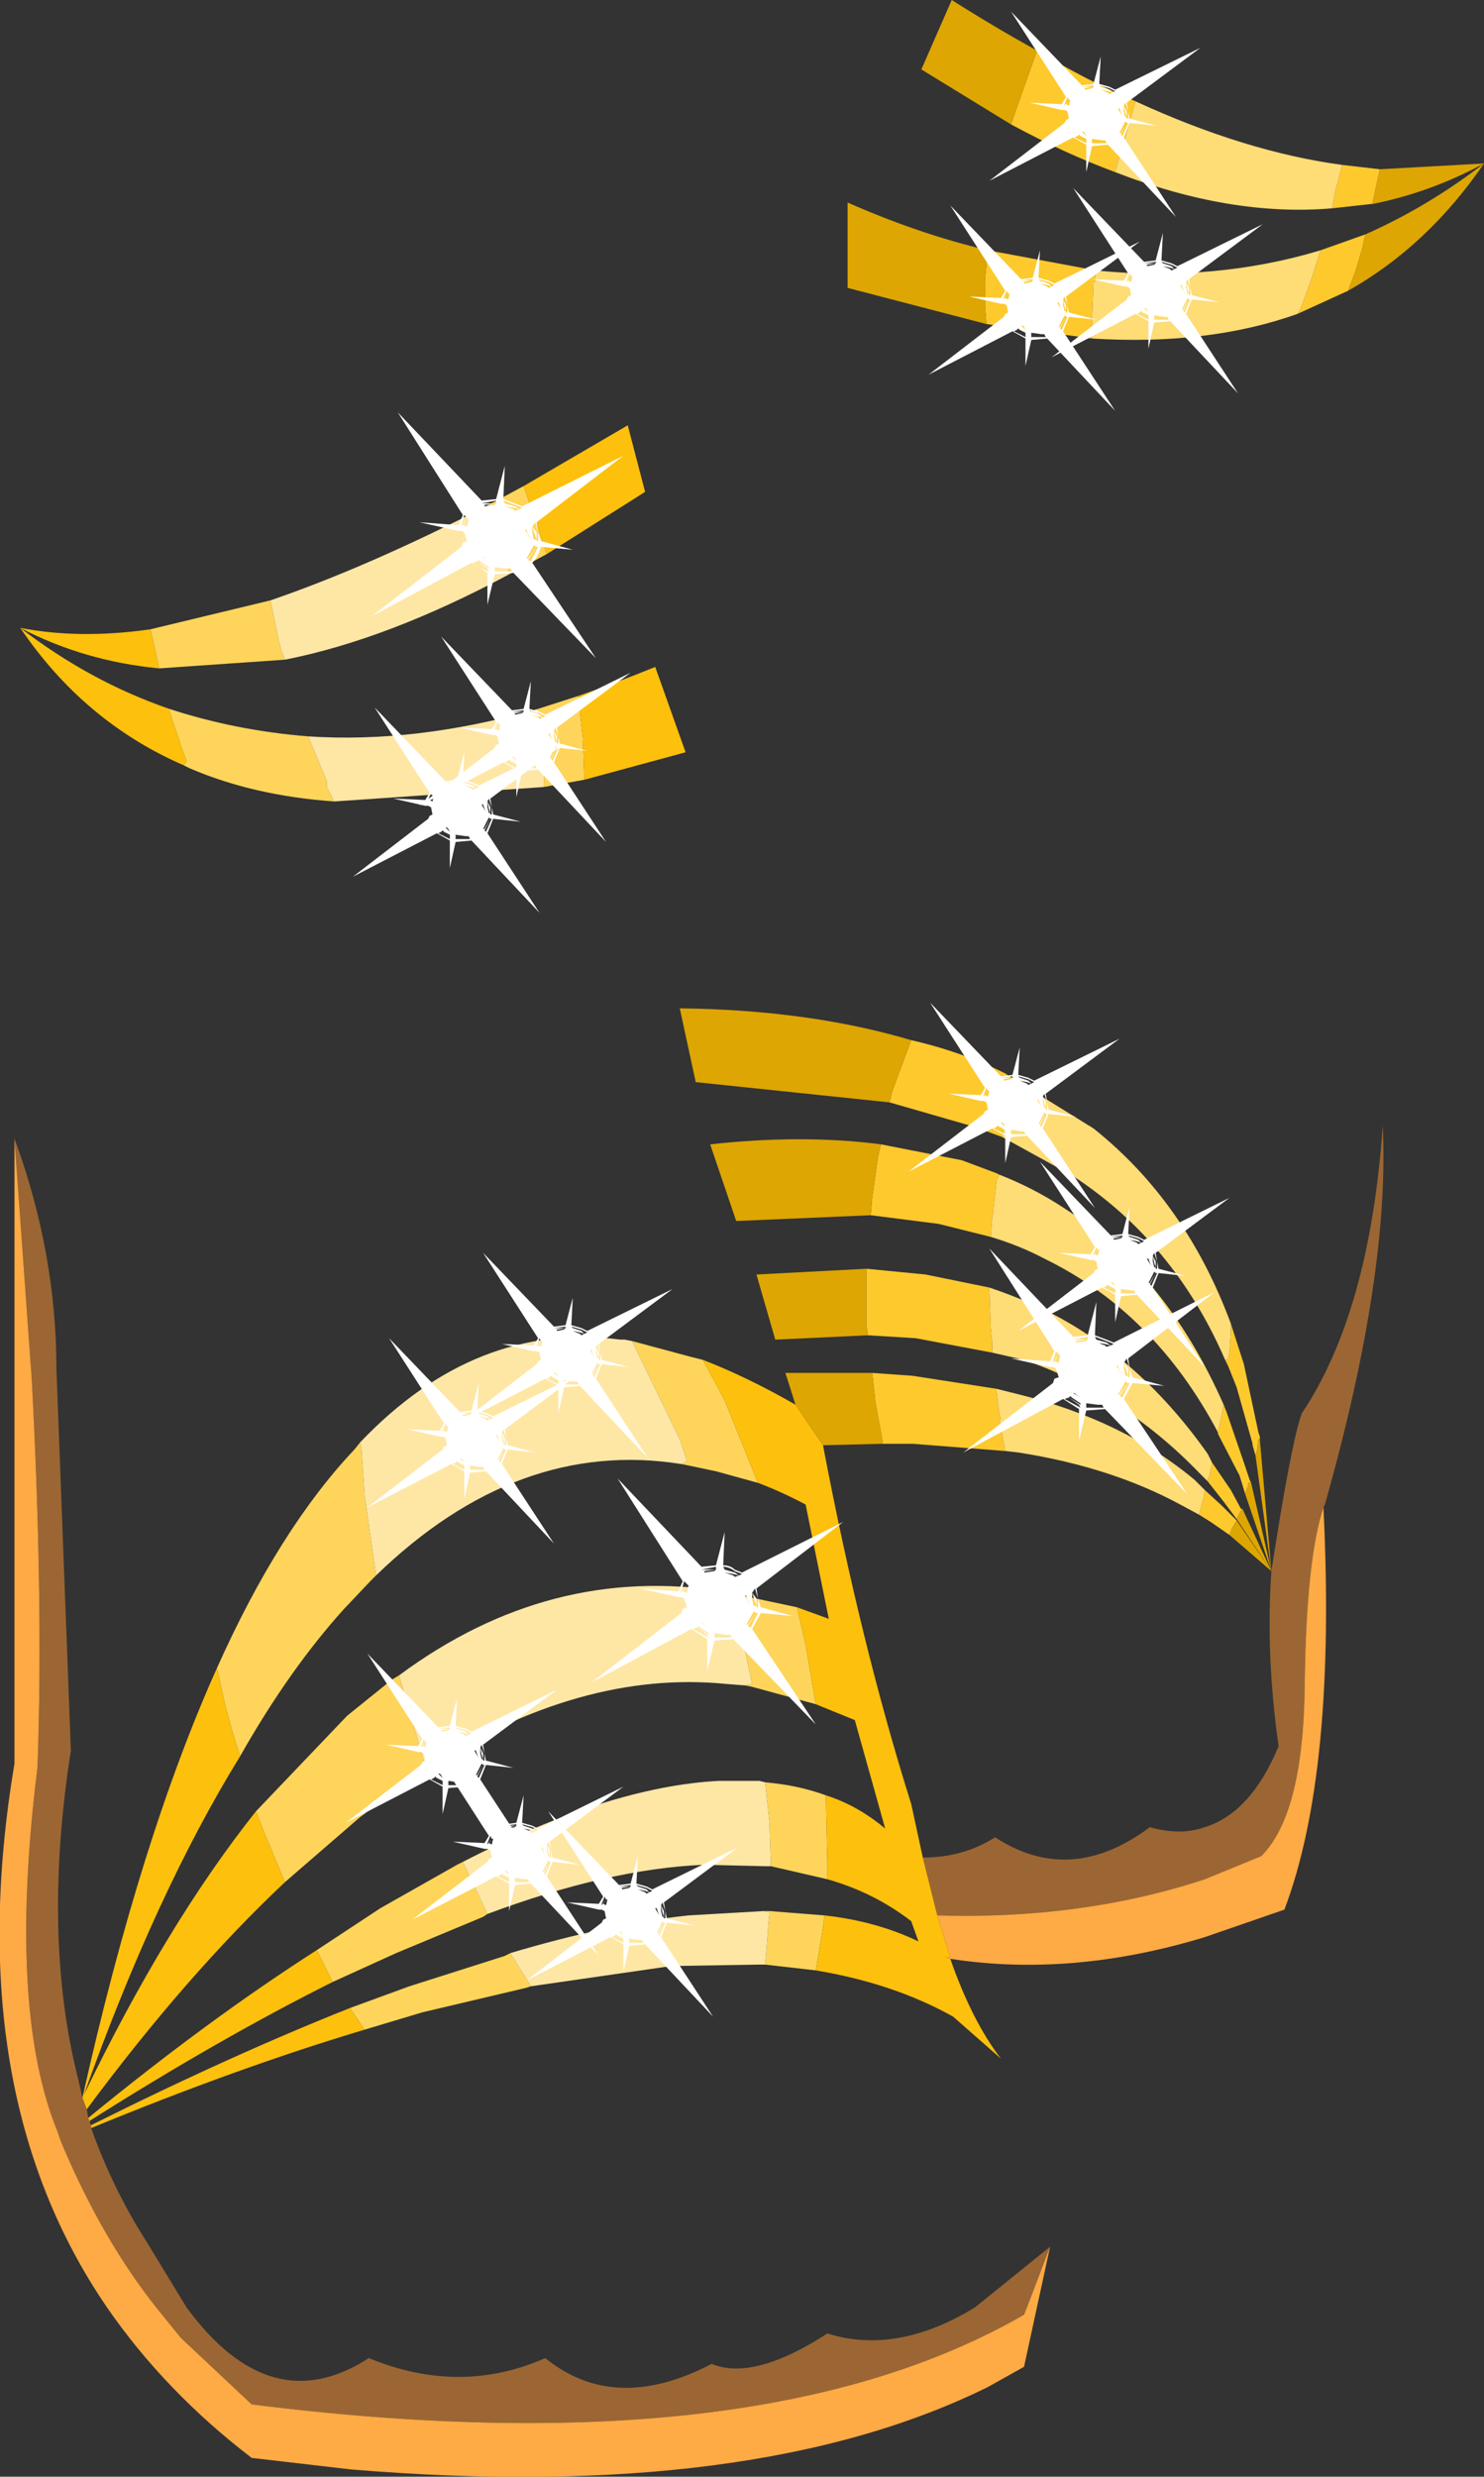 <?xml version="1.0" encoding="UTF-8" standalone="no"?>
<svg xmlns:xlink="http://www.w3.org/1999/xlink" height="85.6px" width="51.3px" xmlns="http://www.w3.org/2000/svg">
  <rect width="100%" height="100%" fill="#333333" stroke="none"/>
  <g transform="matrix(1.0, 0.0, 0.0, 1.0, 25.65, 42.8)">
    <path d="M18.3 11.5 Q18.95 7.3 19.3 6.2 L19.35 6.05 Q21.7 2.55 22.15 -3.9 22.4 1.25 20.15 9.2 L20.1 9.3 Q19.5 11.1 19.45 15.5 19.4 19.9 17.95 21.35 L16.0 22.15 Q11.75 23.55 6.75 23.4 L6.25 21.4 Q7.65 21.4 8.75 20.7 11.35 22.4 14.1 20.35 15.15 20.65 16.0 20.35 17.6 19.85 18.55 17.55 18.1 14.4 18.3 11.5 M-22.5 30.75 Q-21.75 32.85 -20.6 34.65 L-19.2 36.95 Q-16.3 40.9 -12.9 38.7 -9.75 40.0 -6.8 38.7 -4.4 40.65 -1.05 38.9 0.4 39.5 2.95 37.85 5.35 38.6 8.05 36.95 L10.65 34.85 9.85 36.95 9.75 37.2 Q0.55 42.5 -16.95 40.3 L-19.4 38.0 -20.25 36.95 Q-22.15 34.55 -23.55 31.2 L-23.65 30.9 Q-25.4 26.65 -24.35 18.25 L-24.35 18.2 Q-24.15 12.45 -24.55 4.9 L-25.15 -3.45 Q-23.7 0.5 -23.7 4.5 L-23.2 17.7 Q-24.2 24.1 -22.95 29.05 L-22.8 29.7 -22.65 30.1 -22.6 30.4 -22.55 30.55 -22.5 30.65 -22.5 30.75" fill="#9b6633" fill-rule="evenodd" stroke="none"/>
    <path d="M20.1 9.3 Q20.55 18.45 18.75 23.2 L16.0 24.15 Q11.4 25.55 7.2 24.9 L7.05 24.85 7.2 24.85 6.75 23.4 Q11.75 23.55 16.0 22.15 L17.95 21.35 Q19.4 19.9 19.45 15.5 19.5 11.1 20.1 9.3 M10.65 34.85 L9.75 39.0 8.5 39.7 Q0.4 43.7 -13.5 42.55 L-16.95 42.15 Q-19.95 39.85 -21.95 36.95 -27.05 29.5 -25.15 18.15 L-25.15 -3.45 -24.55 4.9 Q-24.15 12.45 -24.35 18.2 L-24.35 18.25 Q-25.4 26.65 -23.65 30.9 L-23.55 31.2 Q-22.15 34.55 -20.25 36.95 L-19.4 38.0 -16.95 40.3 Q0.55 42.5 9.75 37.2 L9.85 36.95 10.65 34.85" fill="#feaa45" fill-rule="evenodd" stroke="none"/>
    <path d="M8.45 -31.6 L8.4 -32.2 8.4 -33.05 8.4 -33.15 8.5 -34.15 12.25 -33.45 12.2 -33.15 12.2 -33.05 12.15 -33.05 12.1 -31.75 12.1 -31.7 12.1 -31.15 12.1 -31.1 8.45 -31.6 M20.0 -34.15 L21.55 -34.7 21.45 -34.25 21.2 -33.4 20.95 -32.75 19.2 -31.95 19.3 -32.1 19.7 -33.2 20.0 -34.15 M21.8 -35.75 L21.75 -35.75 20.4 -35.6 20.5 -36.15 20.75 -37.1 22.05 -36.95 21.8 -35.8 21.8 -35.75 M12.9 -36.85 Q11.15 -37.5 9.3 -38.5 L9.35 -38.65 9.65 -39.5 10.2 -41.05 Q11.95 -40.0 13.6 -39.3 L13.15 -37.7 13.05 -37.35 13.0 -37.25 13.0 -37.2 12.9 -36.85 M9.4 -5.5 L9.1 -4.3 9.1 -4.1 9.05 -3.95 9.0 -3.5 8.05 -3.85 5.1 -4.7 5.2 -5.1 5.85 -6.85 Q7.6 -6.45 9.1 -5.7 L9.4 -5.5 M16.7 4.2 L16.8 4.2 16.85 3.95 16.9 3.25 16.9 2.95 17.35 4.35 17.85 6.7 17.9 6.85 17.9 6.95 17.85 6.95 17.8 7.35 17.75 7.5 17.65 7.15 17.65 7.1 17.1 5.15 16.8 4.4 16.7 4.2 M4.5 4.65 L5.9 4.75 8.8 5.2 8.8 5.3 8.9 6.1 8.95 6.25 8.9 6.3 8.95 6.55 9.1 7.35 5.9 7.1 4.85 7.1 4.85 6.95 4.6 5.6 4.6 5.55 4.5 4.65 M16.0 8.7 L16.6 9.25 17.1 9.75 16.95 10.0 16.85 10.25 16.2 9.8 15.8 9.55 15.85 9.35 15.95 9.0 16.0 8.7 M17.1 9.7 L16.65 9.1 16.1 8.4 16.1 8.3 16.15 8.25 16.2 8.0 16.25 7.75 16.9 8.7 17.25 9.35 17.3 9.35 17.25 9.4 17.1 9.7 M8.65 3.95 L6.0 3.45 4.35 3.35 4.35 3.3 4.3 3.0 4.3 2.35 4.3 1.75 4.3 1.1 4.3 1.05 6.35 1.25 8.55 1.7 8.6 3.1 8.65 3.6 8.65 3.8 8.65 3.95 M17.4 8.85 L17.2 8.2 16.45 6.75 16.45 6.7 16.55 6.25 16.6 6.0 16.65 5.75 16.75 6.0 17.35 7.75 17.55 8.35 17.6 8.45 17.5 8.45 17.5 8.55 17.45 8.65 17.4 8.85 M8.6 -0.05 L6.8 -0.5 4.45 -0.8 4.5 -1.4 4.7 -2.8 4.8 -3.25 7.6 -2.7 8.8 -2.25 8.9 -2.2 8.8 -2.0 8.7 -1.05 8.7 -0.95 8.65 -0.75 8.6 -0.05" fill="#fdc92d" fill-rule="evenodd" stroke="none"/>
    <path d="M-16.3 -22.05 L-16.0 -20.6 -15.9 -20.25 -15.85 -20.15 -15.85 -20.1 -15.8 -20.0 -20.15 -19.7 -20.3 -20.4 -20.45 -21.05 -16.3 -22.05 M-8.05 -22.95 L-8.1 -23.2 -8.85 -25.3 -7.55 -26.0 -7.15 -24.85 -6.75 -23.65 -8.05 -22.95 M-19.3 -16.35 L-19.2 -16.5 -19.35 -16.9 -19.5 -17.35 -19.8 -18.25 -19.8 -18.3 Q-17.5 -17.55 -15.0 -17.35 L-14.35 -15.8 -14.35 -15.65 -14.35 -15.6 -14.1 -15.1 Q-16.9 -15.3 -19.1 -16.25 L-19.3 -16.35 M-5.65 -18.75 L-5.6 -18.15 -5.5 -17.3 -5.45 -15.85 -6.85 -15.6 -6.85 -16.6 -6.95 -17.65 -7.05 -18.3 -5.65 -18.75 M2.55 25.3 L0.8 25.1 0.9 23.9 0.9 23.8 0.95 23.3 0.75 23.25 0.95 23.25 2.85 23.4 2.8 23.8 2.55 25.3 M-7.3 25.85 L-7.45 25.9 -11.05 26.75 -13.05 27.35 -13.55 26.6 -11.5 25.85 -8.2 24.8 -8.0 24.7 -7.95 24.8 -7.45 25.6 -7.3 25.85 M-18.15 14.85 Q-16.0 10.05 -13.4 7.3 L-13.2 7.05 -13.15 7.3 -13.05 8.85 -12.65 11.65 -12.85 11.85 -13.75 12.8 Q-15.65 14.9 -17.35 17.9 L-17.6 17.1 -17.85 16.2 -18.15 14.85 M-3.8 3.55 L-1.75 4.1 -1.35 4.2 -0.6 5.6 0.55 8.45 -0.9 8.05 -1.85 7.85 -2.1 7.8 -1.9 7.7 -2.15 6.95 -3.8 3.55 M1.9 12.75 L2.2 14.05 2.55 16.1 0.35 15.5 0.1 15.45 0.35 15.4 0.05 14.0 -0.45 12.25 1.9 12.75 M2.9 19.25 L2.95 21.6 2.95 22.15 1.0 21.7 0.95 20.2 0.8 18.8 Q1.95 18.9 2.9 19.25 M-8.8 23.35 L-8.95 23.45 -11.95 24.7 -14.15 25.7 -14.7 24.6 -12.5 23.15 -9.85 21.65 -9.65 21.55 -9.6 21.65 -8.8 23.35 M-22.55 30.5 L-22.55 30.55 -22.6 30.4 -22.55 30.5 M-16.8 19.8 L-13.65 16.5 -12.1 15.25 -11.85 15.1 -11.8 15.3 -11.0 18.05 -10.9 18.3 -11.1 18.45 -13.2 20.0 -15.8 22.25 -16.55 20.45 -16.8 19.8" fill="#fed55a" fill-rule="evenodd" stroke="none"/>
    <path d="M-15.8 -20.0 L-15.85 -20.1 -15.85 -20.15 -15.9 -20.25 -16.0 -20.6 -16.3 -22.05 Q-12.95 -23.2 -8.85 -25.3 L-8.1 -23.2 -8.05 -22.95 Q-12.25 -20.7 -15.8 -20.0 M-14.1 -15.1 L-14.35 -15.6 -14.35 -15.65 -14.35 -15.8 -15.0 -17.35 Q-11.25 -17.1 -7.05 -18.3 L-6.95 -17.65 -6.85 -16.6 -6.85 -15.6 -14.1 -15.1 M0.8 25.1 L0.55 25.1 -2.45 25.15 -7.3 25.85 -7.45 25.6 -7.95 24.8 -8.0 24.7 Q-4.65 23.7 -1.85 23.4 L0.75 23.25 0.95 23.3 0.9 23.8 0.9 23.9 0.8 25.1 M-13.2 7.05 Q-9.2 2.85 -4.2 3.5 L-4.05 3.5 -3.8 3.55 -2.15 6.95 -1.9 7.7 -2.1 7.8 Q-7.75 6.9 -12.65 11.65 L-13.05 8.85 -13.15 7.3 -13.2 7.05 M1.0 21.7 L0.8 21.7 -1.35 21.65 Q-4.65 21.8 -8.8 23.35 L-9.6 21.65 -9.65 21.55 Q-4.6 18.95 -0.8 18.75 L0.6 18.75 0.8 18.8 0.95 20.2 1.0 21.7 M-11.85 15.1 Q-6.65 11.25 -0.65 12.2 L-0.55 12.2 -0.45 12.25 0.05 14.0 0.35 15.4 0.1 15.45 -0.55 15.4 Q-5.55 14.9 -10.9 18.3 L-11.0 18.05 -11.8 15.3 -11.85 15.1" fill="#fee7a5" fill-rule="evenodd" stroke="none"/>
    <path d="M-20.45 -21.05 L-20.3 -20.4 -20.15 -19.7 Q-22.75 -19.95 -24.95 -21.1 -22.9 -20.7 -20.45 -21.05 M-19.8 -18.3 L-19.8 -18.25 -19.5 -17.35 -19.35 -16.9 -19.2 -16.5 -19.3 -16.35 Q-22.75 -17.85 -24.95 -21.1 -22.55 -19.25 -19.8 -18.3 M-6.75 -23.65 L-7.15 -24.85 -7.55 -26.0 -3.95 -28.1 -3.35 -25.8 -6.75 -23.65 M-5.45 -15.85 L-5.5 -17.3 -5.6 -18.15 -5.65 -18.75 Q-4.35 -19.2 -3.0 -19.75 L-1.95 -16.8 -5.45 -15.85 M7.2 24.9 Q7.95 27.05 8.95 28.35 L7.3 26.9 Q5.25 25.75 2.55 25.3 L2.8 23.8 2.85 23.4 Q4.65 23.6 6.1 24.3 L5.85 23.6 Q4.55 22.6 2.95 22.15 L2.95 21.6 2.9 19.25 Q4.0 19.6 4.95 20.4 L3.9 16.65 2.55 16.1 2.2 14.05 1.9 12.75 3.0 13.15 2.2 9.2 Q1.35 8.75 0.55 8.45 L-0.6 5.6 -1.35 4.2 Q0.2 4.8 1.85 5.75 L2.8 7.15 Q4.1 14.0 5.85 19.55 L6.25 21.4 6.75 23.4 7.2 24.85 7.05 24.85 7.2 24.9 M-13.05 27.35 Q-17.4 28.65 -22.5 30.75 L-22.5 30.65 Q-17.7 28.25 -13.55 26.6 L-13.05 27.35 M-22.8 29.7 Q-20.8 20.75 -18.15 14.85 L-17.85 16.2 -17.6 17.1 -17.35 17.9 Q-20.25 22.6 -22.75 29.6 -19.9 23.7 -16.8 19.8 L-16.55 20.45 -15.8 22.25 Q-19.2 25.45 -22.65 30.1 L-22.8 29.7 M-14.15 25.7 Q-18.05 27.65 -22.55 30.5 L-22.6 30.4 Q-18.45 27.0 -14.7 24.6 L-14.15 25.7" fill="#fdc00d" fill-rule="evenodd" stroke="none"/>
    <path d="M12.25 -33.45 Q16.35 -33.05 20.0 -34.15 L19.7 -33.2 19.3 -32.1 19.2 -31.95 Q16.1 -30.85 12.1 -31.1 L12.1 -31.15 12.1 -31.7 12.1 -31.75 12.15 -33.05 12.2 -33.05 12.2 -33.15 12.25 -33.45 M20.4 -35.6 Q16.9 -35.3 12.9 -36.85 L13.0 -37.2 13.0 -37.25 13.05 -37.35 13.15 -37.7 13.6 -39.3 Q17.4 -37.55 20.75 -37.1 L20.5 -36.15 20.4 -35.6 M9.4 -5.5 L12.15 -3.8 Q15.35 -1.25 16.9 2.95 L16.9 3.25 16.85 3.95 16.8 4.2 16.7 4.2 Q14.95 0.15 11.45 -2.15 L9.0 -3.5 9.05 -3.95 9.1 -4.1 9.1 -4.3 9.4 -5.5 M8.8 5.2 L9.6 5.4 Q13.2 6.3 15.65 8.35 L16.0 8.7 15.95 9.0 15.85 9.35 15.8 9.55 15.15 9.2 Q12.75 7.9 9.55 7.4 L9.1 7.35 8.95 6.55 8.9 6.3 8.95 6.25 8.9 6.1 8.8 5.3 8.8 5.2 M16.1 8.4 L15.8 8.1 Q13.2 5.4 9.75 4.2 L8.65 3.95 8.65 3.8 8.65 3.6 8.6 3.1 8.55 1.7 Q9.3 1.95 10.1 2.3 13.6 3.9 16.1 7.45 L16.25 7.75 16.2 8.0 16.15 8.25 16.1 8.3 16.1 8.4 M16.45 6.7 Q14.25 2.55 10.45 0.7 9.6 0.25 8.6 -0.05 L8.65 -0.75 8.7 -0.95 8.7 -1.05 8.8 -2.0 8.9 -2.2 Q10.05 -1.75 11.05 -1.1 14.65 1.2 16.65 5.75 L16.6 6.0 16.55 6.25 16.45 6.7" fill="#fedc76" fill-rule="evenodd" stroke="none"/>
    <path d="M8.45 -31.6 L3.65 -32.85 3.65 -35.8 Q6.15 -34.7 8.5 -34.15 L8.4 -33.15 8.4 -33.05 8.4 -32.2 8.45 -31.6 M21.55 -34.7 Q23.7 -35.65 25.65 -37.15 23.8 -36.15 21.8 -35.75 L21.8 -35.8 22.05 -36.95 25.65 -37.15 Q23.7 -34.3 20.95 -32.75 L21.2 -33.4 21.45 -34.25 21.55 -34.7 M9.3 -38.5 L6.2 -40.4 7.25 -42.8 Q8.75 -41.85 10.2 -41.05 L9.65 -39.5 9.35 -38.65 9.3 -38.5 M17.9 6.95 L18.3 11.5 17.1 9.7 17.25 9.4 17.3 9.35 18.3 11.5 17.4 8.85 17.45 8.65 17.5 8.55 17.5 8.45 17.6 8.45 18.3 11.5 17.75 7.5 17.8 7.35 17.85 6.95 17.9 6.95 M1.85 5.75 L1.5 4.65 4.5 4.65 4.6 5.55 4.6 5.6 4.85 6.95 4.85 7.1 2.8 7.15 1.85 5.75 M17.1 9.75 L18.3 11.5 16.85 10.25 16.95 10.0 17.1 9.75 M4.35 3.35 L1.15 3.5 0.5 1.25 4.3 1.05 4.3 1.1 4.3 1.75 4.3 2.35 4.3 3.0 4.35 3.3 4.35 3.35 M4.45 -0.8 L-0.2 -0.6 -1.1 -3.25 Q2.1 -3.6 4.8 -3.25 L4.7 -2.8 4.5 -1.4 4.45 -0.8 M5.85 -6.85 L5.2 -5.1 5.1 -4.7 -1.6 -5.4 -2.15 -7.95 Q2.3 -7.9 5.85 -6.85" fill="#dda602" fill-rule="evenodd" stroke="none"/>
    <path d="M-10.2 6.5 L-10.25 6.4 -10.35 6.65 -10.35 6.7 -10.2 6.5 -10.3 6.65 -10.2 6.7 -10.15 6.5 -10.2 6.5 M-8.15 7.3 L-8.2 7.3 -8.25 7.25 -8.45 7.65 -8.4 7.65 -8.2 7.3 -8.4 7.7 -8.35 7.75 -8.15 7.3 M-8.95 7.9 L-9.05 7.9 -9.4 7.85 -9.4 8.0 -8.9 8.0 -8.95 7.9 M-9.6 7.75 L-9.65 7.65 -9.7 7.6 -9.75 7.6 -9.6 7.75 M-9.85 7.7 L-9.9 7.75 -10.0 7.8 -9.6 8.0 -9.6 7.9 -9.9 7.75 -9.6 7.9 -9.6 7.85 -9.8 7.75 -9.85 7.7 M-9.4 6.1 L-9.35 6.05 -9.35 6.0 -9.75 6.05 -9.7 6.05 -9.35 6.05 -9.65 6.1 -9.65 6.15 -9.4 6.1 M-8.25 6.95 L-8.3 6.7 -8.2 6.9 -8.2 7.1 -8.25 6.95 M-8.35 7.05 L-8.4 6.95 -8.45 6.8 -8.5 6.8 -8.45 6.9 -8.35 7.05 M-8.25 6.6 L-8.3 6.7 -8.3 6.75 -8.3 6.9 -8.25 7.1 -8.2 7.1 -8.2 7.15 -8.15 7.15 -8.15 6.9 -8.1 7.15 -7.15 7.4 -8.1 7.3 -8.3 7.8 -6.5 10.55 -8.85 8.05 -9.4 8.1 -9.6 9.0 -9.6 8.05 Q-9.85 7.9 -10.05 7.8 L-12.95 9.3 -10.35 7.3 -10.3 7.2 -10.2 7.15 -10.25 6.9 -10.35 6.85 -10.45 6.85 -11.55 6.6 -10.45 6.65 -10.3 6.4 -12.2 3.45 -9.75 6.0 -9.35 5.95 -9.1 5.0 -9.15 5.95 -8.8 6.05 -8.6 6.15 -5.65 4.7 -8.2 6.6 -8.15 6.9 -8.25 6.6 M-8.7 6.25 L-8.6 6.2 -8.8 6.1 -9.15 6.0 -9.1 6.05 -8.8 6.15 -8.7 6.25 -8.85 6.2 -9.1 6.15 -8.85 6.25 -8.8 6.3 -8.7 6.25" fill="#ffffff" fill-rule="evenodd" stroke="none"/>
    <path d="M-1.9 11.95 L-2.0 11.85 -2.1 12.2 -2.1 12.25 -1.9 11.95 -2.05 12.2 -1.9 12.25 -1.85 12.0 -1.9 11.95 M0.55 12.95 L0.5 12.95 0.4 12.9 0.15 13.35 0.2 13.35 0.5 12.95 0.2 13.4 0.3 13.45 0.55 12.95 M-0.4 13.7 L-0.55 13.7 -0.95 13.65 -0.95 13.8 -0.35 13.8 -0.4 13.7 M-1.5 13.4 L-1.55 13.45 -1.7 13.5 -1.15 13.8 -1.2 13.7 -1.55 13.45 -1.15 13.7 -1.15 13.65 -1.45 13.45 -1.5 13.4 M-1.15 13.45 L-1.3 13.35 -1.35 13.3 -1.4 13.3 -1.15 13.45 M-0.95 11.5 L-0.9 11.45 -0.9 11.35 -1.4 11.45 -1.35 11.45 -0.9 11.45 -1.3 11.5 -1.3 11.55 -0.95 11.5 M0.45 12.55 L0.35 12.25 0.5 12.45 0.5 12.7 0.45 12.55 M0.1 12.35 L0.15 12.45 0.3 12.65 0.2 12.55 0.15 12.35 0.1 12.35 M0.45 12.1 L0.35 12.25 0.35 12.3 0.35 12.45 0.4 12.7 0.5 12.7 0.5 12.75 0.55 12.75 0.55 12.45 0.65 12.75 1.75 13.05 0.65 12.95 0.35 13.5 2.55 16.8 -0.3 13.85 -0.95 13.9 -1.2 14.95 -1.2 13.85 -1.75 13.5 -5.2 15.35 -2.1 12.95 -2.05 12.8 -1.9 12.75 -2.0 12.45 -2.1 12.4 -2.2 12.4 -3.55 12.1 -2.2 12.2 -2.05 11.85 -4.3 8.3 -1.4 11.35 -0.9 11.3 -0.6 10.15 -0.65 11.3 Q-0.4 11.3 -0.25 11.45 L0.0 11.55 3.5 9.8 0.5 12.1 0.55 12.45 0.45 12.1 M-0.25 11.7 L-0.1 11.65 0.0 11.6 -0.25 11.5 Q-0.45 11.35 -0.65 11.35 L-0.6 11.45 -0.25 11.55 -0.1 11.65 -0.3 11.6 -0.6 11.55 -0.3 11.65 -0.25 11.7" fill="#ffffff" fill-rule="evenodd" stroke="none"/>
    <path d="M-8.65 20.75 L-8.7 20.65 -8.8 20.9 -8.8 20.95 -8.65 20.75 -8.75 20.9 -8.65 20.95 -8.6 20.75 -8.65 20.75 M-6.6 21.55 L-6.65 21.55 -6.7 21.5 -6.9 21.9 -6.85 21.9 -6.65 21.55 -6.85 21.95 -6.8 22.0 -6.6 21.55 M-7.4 22.15 L-7.5 22.15 -7.85 22.1 -7.85 22.25 -7.35 22.25 -7.4 22.15 M-8.2 21.85 L-8.05 22.0 -8.1 21.9 -8.15 21.85 -8.2 21.85 M-8.3 21.95 L-8.35 22.0 -8.45 22.05 -8.05 22.25 -8.05 22.15 -8.35 22.0 -8.05 22.15 -8.05 22.1 -8.25 22.0 -8.3 21.95 M-7.85 20.35 L-7.8 20.3 -7.8 20.25 -8.2 20.3 -8.15 20.3 -7.8 20.3 -8.1 20.35 -8.1 20.4 -7.85 20.35 M-6.7 21.2 L-6.75 20.95 -6.65 21.15 -6.65 21.35 -6.7 21.2 M-6.85 21.2 L-6.9 21.05 -6.95 21.05 -6.9 21.15 -6.8 21.3 -6.85 21.2 M-6.7 20.85 L-6.75 20.95 -6.75 21.0 -6.75 21.15 -6.7 21.35 -6.65 21.35 -6.65 21.4 -6.6 21.4 -6.6 21.15 -6.55 21.4 -5.6 21.65 -6.55 21.55 -6.75 22.05 -4.95 24.8 -7.3 22.3 -7.85 22.35 -8.05 23.25 -8.05 22.3 -8.5 22.05 -11.4 23.55 -8.8 21.55 -8.75 21.45 -8.65 21.4 -8.7 21.15 -8.8 21.1 -8.9 21.1 -10.0 20.85 -8.9 20.9 -8.75 20.65 -10.65 17.7 -8.2 20.25 -7.8 20.2 -7.55 19.25 -7.6 20.2 -7.25 20.3 -7.05 20.4 -4.1 18.95 -6.65 20.85 -6.6 21.15 -6.7 20.85 M-7.15 20.5 L-7.05 20.45 -7.25 20.35 -7.6 20.25 -7.55 20.3 -7.25 20.4 -7.15 20.5 -7.3 20.45 -7.55 20.4 -7.3 20.5 -7.25 20.55 -7.15 20.5" fill="#ffffff" fill-rule="evenodd" stroke="none"/>
    <path d="M-4.7 22.85 L-4.75 22.75 -4.85 23.0 -4.85 23.05 -4.7 22.85 -4.8 23.0 -4.7 23.05 -4.65 22.85 -4.7 22.85 M-2.65 23.65 L-2.7 23.65 -2.75 23.6 -2.95 24.0 -2.9 24.0 -2.7 23.65 -2.9 24.05 -2.85 24.1 -2.65 23.65 M-3.45 24.25 L-3.55 24.25 -3.9 24.2 -3.9 24.35 -3.4 24.35 -3.45 24.25 M-4.35 24.05 L-4.4 24.1 -4.5 24.15 -4.1 24.35 -4.1 24.25 -4.4 24.1 -4.1 24.25 -4.1 24.2 -4.3 24.1 -4.35 24.05 M-4.25 23.95 L-4.1 24.1 -4.15 24.0 -4.2 23.95 -4.25 23.95 M-3.9 22.45 L-3.85 22.4 -3.85 22.35 -4.25 22.4 -4.2 22.4 -3.85 22.4 -4.15 22.45 -4.15 22.5 -3.9 22.45 M-2.75 23.3 L-2.8 23.05 -2.7 23.25 -2.7 23.45 -2.75 23.3 M-2.95 23.25 L-2.85 23.4 -2.9 23.3 -2.95 23.15 -3.0 23.15 -2.95 23.25 M-2.75 22.95 L-2.8 23.05 -2.8 23.1 -2.8 23.25 -2.75 23.45 -2.7 23.45 -2.7 23.5 -2.65 23.5 -2.65 23.25 -2.6 23.5 -1.65 23.75 -2.6 23.65 -2.8 24.15 -1.0 26.9 -3.35 24.4 -3.9 24.45 -4.1 25.35 -4.1 24.4 Q-4.35 24.25 -4.55 24.15 L-7.45 25.65 -4.85 23.65 -4.8 23.55 -4.7 23.5 -4.75 23.25 -4.85 23.2 -4.95 23.2 -6.05 22.95 -4.95 23.0 -4.8 22.75 -6.7 19.8 -4.25 22.35 -3.85 22.3 -3.6 21.35 -3.65 22.3 -3.3 22.4 -3.1 22.5 -0.15 21.05 -2.7 22.95 -2.65 23.25 -2.75 22.95 M-3.3 22.65 L-3.2 22.6 -3.1 22.55 -3.3 22.45 -3.65 22.35 -3.6 22.4 -3.3 22.5 -3.2 22.6 -3.35 22.55 -3.6 22.5 -3.35 22.6 -3.3 22.65" fill="#ffffff" fill-rule="evenodd" stroke="none"/>
    <path d="M10.95 4.0 L10.85 3.9 10.75 4.25 10.75 4.3 10.95 4.0 10.8 4.25 10.95 4.3 11.0 4.05 10.95 4.0 M13.4 5.0 L13.35 5.0 13.25 4.95 13.0 5.4 13.05 5.4 13.35 5.0 13.05 5.45 13.15 5.5 13.4 5.0 M12.45 5.75 L12.3 5.75 11.9 5.7 11.9 5.85 12.5 5.85 12.45 5.75 M11.45 5.35 L11.7 5.5 11.55 5.4 11.5 5.35 11.45 5.35 M11.35 5.45 L11.3 5.5 11.15 5.55 11.7 5.85 11.65 5.75 11.3 5.5 11.7 5.75 11.7 5.7 11.4 5.5 11.35 5.45 M11.9 3.55 L11.95 3.5 11.95 3.4 11.45 3.5 11.5 3.5 11.95 3.5 11.55 3.55 11.55 3.6 11.9 3.55 M13.3 4.6 L13.2 4.3 13.35 4.5 13.35 4.75 13.3 4.6 M13.05 4.6 L13.0 4.4 12.95 4.4 13.0 4.5 13.15 4.7 13.05 4.6 M13.3 4.15 L13.2 4.3 13.2 4.35 13.2 4.5 13.25 4.75 13.35 4.75 13.35 4.8 13.4 4.8 13.4 4.5 13.5 4.8 14.6 5.1 13.5 5.0 13.2 5.55 15.4 8.85 12.55 5.9 11.9 5.95 11.65 7.0 11.65 5.9 11.1 5.55 7.65 7.4 10.75 5.0 10.8 4.85 10.95 4.8 10.85 4.5 10.75 4.45 10.65 4.45 9.3 4.15 10.65 4.25 10.8 3.9 8.55 0.35 11.45 3.4 11.95 3.35 12.25 2.2 12.2 3.35 12.6 3.5 12.85 3.6 16.35 1.85 13.35 4.15 13.4 4.5 13.3 4.15 M12.75 3.7 L12.85 3.65 12.6 3.55 12.2 3.4 12.25 3.5 12.6 3.6 12.75 3.7 12.55 3.65 12.25 3.6 12.55 3.7 12.6 3.75 12.75 3.7" fill="#ffffff" fill-rule="evenodd" stroke="none"/>
    <path d="M12.3 0.4 L12.25 0.3 12.15 0.55 12.15 0.6 12.3 0.4 12.2 0.55 12.3 0.6 12.35 0.4 12.3 0.4 M14.35 1.2 L14.3 1.2 14.25 1.15 14.05 1.55 14.1 1.55 14.3 1.2 14.1 1.6 14.15 1.65 14.35 1.2 M13.55 1.8 L13.45 1.8 13.1 1.75 13.1 1.9 13.6 1.9 13.55 1.8 M12.65 1.6 L12.6 1.65 12.5 1.7 12.9 1.9 12.9 1.8 12.6 1.65 12.9 1.8 12.9 1.75 12.7 1.65 12.65 1.6 M12.9 1.65 L12.85 1.55 12.8 1.5 12.75 1.5 12.9 1.65 M13.1 0.0 L13.15 -0.05 13.15 -0.1 12.75 -0.05 12.8 -0.05 13.15 -0.05 12.85 0.0 12.85 0.05 13.1 0.0 M14.25 0.85 L14.2 0.6 14.3 0.8 14.3 1.0 14.25 0.85 M14.0 0.7 L14.05 0.8 14.15 0.95 14.1 0.85 14.05 0.7 14.0 0.7 M14.25 0.5 L14.2 0.6 14.2 0.65 14.2 0.8 14.25 1.0 14.3 1.0 14.3 1.05 14.35 1.05 14.35 0.8 14.4 1.05 15.35 1.3 14.4 1.2 14.2 1.7 16.0 4.45 13.65 1.95 13.1 2.0 12.9 2.9 12.9 1.95 12.45 1.7 9.55 3.2 12.15 1.2 12.2 1.1 12.3 1.05 12.25 0.8 12.15 0.75 12.05 0.75 10.95 0.5 12.05 0.55 12.2 0.3 10.3 -2.65 12.75 -0.1 13.15 -0.15 13.4 -1.1 13.35 -0.15 13.7 -0.05 13.9 0.05 16.85 -1.4 14.3 0.5 14.35 0.8 14.25 0.5 M13.7 0.2 L13.8 0.15 13.9 0.1 13.7 0.0 13.35 -0.1 13.4 -0.05 13.7 0.05 13.8 0.15 13.65 0.1 13.4 0.05 13.65 0.15 13.7 0.2" fill="#ffffff" fill-rule="evenodd" stroke="none"/>
    <path d="M13.45 -33.25 L13.4 -33.35 13.3 -33.1 13.3 -33.05 13.45 -33.25 13.35 -33.1 13.45 -33.05 13.5 -33.25 13.45 -33.25 M15.5 -32.45 L15.45 -32.45 15.4 -32.5 15.2 -32.1 15.25 -32.1 15.45 -32.45 15.25 -32.05 15.3 -32.0 15.5 -32.45 M14.7 -31.85 L14.6 -31.85 14.25 -31.9 14.25 -31.75 14.75 -31.75 14.7 -31.85 M13.9 -32.15 L14.05 -32.0 14.0 -32.1 13.95 -32.15 13.9 -32.15 M13.8 -32.05 L13.75 -32.0 13.65 -31.95 14.05 -31.75 14.05 -31.85 13.75 -32.0 14.05 -31.85 14.05 -31.9 13.85 -32.0 13.8 -32.05 M14.25 -33.65 L14.3 -33.7 14.3 -33.75 13.9 -33.7 13.95 -33.7 14.3 -33.7 14.0 -33.65 14.0 -33.6 14.25 -33.65 M15.4 -32.8 L15.35 -33.05 15.45 -32.85 15.45 -32.65 15.4 -32.8 M15.25 -32.8 L15.2 -32.95 15.15 -32.95 15.2 -32.85 15.3 -32.7 15.25 -32.8 M15.4 -33.15 L15.35 -33.05 15.35 -33.0 15.35 -32.85 15.4 -32.65 15.45 -32.65 15.45 -32.6 15.5 -32.6 15.5 -32.85 15.55 -32.6 16.5 -32.35 15.55 -32.45 15.35 -31.95 17.15 -29.2 14.8 -31.7 14.25 -31.65 14.05 -30.75 14.05 -31.7 13.6 -31.95 10.7 -30.45 13.3 -32.45 13.35 -32.55 13.45 -32.6 13.4 -32.85 13.3 -32.9 13.2 -32.9 12.1 -33.15 13.2 -33.1 13.35 -33.35 11.45 -36.3 13.9 -33.75 14.3 -33.8 14.55 -34.75 14.5 -33.8 14.85 -33.7 15.05 -33.6 18.0 -35.05 15.45 -33.15 15.5 -32.85 15.4 -33.15 M14.95 -33.5 L15.05 -33.55 14.85 -33.65 14.5 -33.75 14.55 -33.7 14.85 -33.6 14.95 -33.5 14.8 -33.55 14.55 -33.6 14.8 -33.5 14.85 -33.45 14.95 -33.5" fill="#ffffff" fill-rule="evenodd" stroke="none"/>
    <path d="M9.2 -32.65 L9.15 -32.75 9.05 -32.5 9.05 -32.45 9.2 -32.65 9.1 -32.5 9.2 -32.45 9.25 -32.65 9.2 -32.65 M11.25 -31.85 L11.2 -31.85 11.15 -31.9 10.95 -31.5 11.0 -31.5 11.2 -31.85 11.0 -31.45 11.05 -31.4 11.25 -31.85 M10.45 -31.25 L10.35 -31.25 10.0 -31.3 10.0 -31.15 10.5 -31.15 10.45 -31.25 M9.55 -31.45 L9.5 -31.4 9.4 -31.35 9.8 -31.15 9.8 -31.25 9.5 -31.4 9.8 -31.25 9.8 -31.3 9.6 -31.4 9.55 -31.45 M9.65 -31.55 L9.8 -31.4 9.75 -31.5 9.7 -31.55 9.65 -31.55 M10.0 -33.05 L10.05 -33.1 10.05 -33.15 9.65 -33.1 9.7 -33.1 10.05 -33.1 9.75 -33.05 9.75 -33.0 10.0 -33.05 M11.15 -32.2 L11.1 -32.45 11.2 -32.25 11.2 -32.05 11.15 -32.2 M10.95 -32.25 L11.05 -32.1 11.0 -32.2 10.95 -32.35 10.9 -32.35 10.95 -32.25 M11.15 -32.55 L11.1 -32.45 11.1 -32.4 11.1 -32.25 11.15 -32.05 11.2 -32.05 11.2 -32.0 11.25 -32.0 11.25 -32.25 11.3 -32.0 12.25 -31.75 11.3 -31.85 11.1 -31.35 12.9 -28.6 10.55 -31.1 10.0 -31.05 9.8 -30.15 9.8 -31.1 9.35 -31.35 6.45 -29.85 9.05 -31.85 9.1 -31.95 9.2 -32.0 9.15 -32.25 9.05 -32.3 8.95 -32.3 7.85 -32.55 8.95 -32.5 9.1 -32.75 7.2 -35.7 9.65 -33.15 10.05 -33.2 10.3 -34.15 10.25 -33.2 10.6 -33.1 10.8 -33.0 13.75 -34.45 11.2 -32.55 11.25 -32.25 11.15 -32.55 M10.6 -32.85 L10.7 -32.9 10.8 -32.95 10.6 -33.05 10.25 -33.15 10.3 -33.1 10.6 -33.0 10.7 -32.9 10.55 -32.95 10.3 -33.0 10.55 -32.9 10.6 -32.85" fill="#ffffff" fill-rule="evenodd" stroke="none"/>
    <path d="M11.3 -39.35 L11.25 -39.45 11.15 -39.2 11.15 -39.15 11.3 -39.35 11.2 -39.2 11.3 -39.15 11.35 -39.35 11.3 -39.35 M13.35 -38.55 L13.3 -38.55 13.25 -38.6 13.05 -38.2 13.1 -38.2 13.3 -38.55 13.1 -38.15 13.15 -38.1 13.35 -38.55 M12.55 -37.95 L12.45 -37.95 12.1 -38.0 12.1 -37.85 12.6 -37.85 12.55 -37.95 M11.8 -38.25 L11.75 -38.25 11.9 -38.1 11.85 -38.2 11.8 -38.25 M11.65 -38.15 L11.6 -38.1 11.5 -38.05 11.9 -37.85 11.9 -37.95 11.6 -38.1 11.9 -37.95 11.9 -38.0 11.7 -38.1 11.65 -38.15 M12.1 -39.75 L12.15 -39.8 12.15 -39.85 11.75 -39.8 11.8 -39.8 12.15 -39.8 11.85 -39.75 11.85 -39.7 12.1 -39.75 M13.25 -38.9 L13.2 -39.15 13.3 -38.95 13.3 -38.75 13.25 -38.9 M13.05 -39.05 L13.0 -39.05 13.05 -38.95 13.15 -38.8 13.1 -38.9 13.05 -39.05 M13.25 -39.25 L13.2 -39.15 13.2 -39.1 13.2 -38.95 13.25 -38.75 13.3 -38.75 13.3 -38.7 13.35 -38.7 13.35 -38.95 13.4 -38.7 14.35 -38.45 13.4 -38.55 13.2 -38.05 15.0 -35.3 12.65 -37.8 12.1 -37.75 11.9 -36.85 11.9 -37.8 11.45 -38.05 8.55 -36.55 11.15 -38.55 11.2 -38.65 11.3 -38.7 11.25 -38.95 11.15 -39.0 11.05 -39.0 9.95 -39.25 11.05 -39.2 11.2 -39.45 9.3 -42.4 11.75 -39.85 12.15 -39.9 12.4 -40.85 12.35 -39.9 12.7 -39.8 12.9 -39.7 15.85 -41.15 13.3 -39.25 13.35 -38.95 13.25 -39.25 M12.8 -39.6 L12.9 -39.65 12.7 -39.75 12.35 -39.85 12.4 -39.8 12.7 -39.7 12.8 -39.6 12.65 -39.65 12.4 -39.7 12.65 -39.6 12.7 -39.55 12.8 -39.6" fill="#ffffff" fill-rule="evenodd" stroke="none"/>
    <path d="M-8.4 -17.75 L-8.45 -17.85 -8.55 -17.6 -8.55 -17.55 -8.4 -17.75 -8.5 -17.6 -8.4 -17.55 -8.35 -17.75 -8.4 -17.75 M-6.35 -16.95 L-6.4 -16.95 -6.45 -17.0 -6.65 -16.6 -6.6 -16.6 -6.4 -16.95 -6.6 -16.55 -6.55 -16.5 -6.35 -16.95 M-7.15 -16.35 L-7.25 -16.35 -7.6 -16.4 -7.6 -16.25 -7.1 -16.25 -7.15 -16.35 M-8.05 -16.55 L-8.1 -16.5 -8.2 -16.45 -7.8 -16.25 -7.8 -16.35 -8.1 -16.5 -7.8 -16.35 -7.8 -16.4 -8.0 -16.5 -8.05 -16.55 M-7.95 -16.65 L-7.8 -16.5 -7.85 -16.6 -7.9 -16.65 -7.95 -16.65 M-7.6 -18.15 L-7.55 -18.2 -7.55 -18.25 -7.95 -18.2 -7.9 -18.2 -7.55 -18.2 -7.85 -18.15 -7.85 -18.1 -7.6 -18.15 M-6.45 -17.3 L-6.5 -17.55 -6.4 -17.35 -6.4 -17.15 -6.45 -17.3 M-6.65 -17.35 L-6.55 -17.2 -6.6 -17.3 -6.65 -17.45 -6.7 -17.45 -6.65 -17.35 M-6.45 -17.65 L-6.5 -17.55 -6.5 -17.5 -6.5 -17.35 -6.45 -17.15 -6.4 -17.15 -6.4 -17.1 -6.35 -17.1 -6.35 -17.35 -6.3 -17.1 -5.35 -16.85 -6.3 -16.95 -6.5 -16.45 -4.7 -13.7 -7.05 -16.2 -7.6 -16.15 -7.8 -15.25 -7.8 -16.2 -8.25 -16.45 -11.15 -14.95 -8.55 -16.95 -8.5 -17.05 -8.4 -17.1 -8.45 -17.35 -8.55 -17.4 -8.65 -17.4 -9.75 -17.65 -8.65 -17.6 -8.5 -17.85 -10.4 -20.8 -7.95 -18.25 -7.55 -18.3 -7.3 -19.25 -7.35 -18.3 -7.0 -18.2 -6.8 -18.1 -3.85 -19.55 -6.4 -17.65 -6.35 -17.35 -6.45 -17.65 M-7.0 -17.95 L-6.9 -18.0 -6.8 -18.05 -7.0 -18.15 -7.35 -18.25 -7.3 -18.2 -7.0 -18.1 -6.9 -18.0 -7.05 -18.05 -7.3 -18.1 -7.05 -18.0 -7.0 -17.95" fill="#ffffff" fill-rule="evenodd" stroke="none"/>
    <path d="M-10.7 -15.3 L-10.75 -15.4 -10.85 -15.15 -10.85 -15.1 -10.7 -15.3 -10.8 -15.15 -10.7 -15.1 -10.65 -15.3 -10.7 -15.3 M-8.65 -14.5 L-8.7 -14.5 -8.75 -14.55 -8.95 -14.15 -8.9 -14.15 -8.7 -14.5 -8.9 -14.1 -8.85 -14.05 -8.65 -14.5 M-9.45 -13.9 L-9.55 -13.9 -9.9 -13.95 -9.9 -13.8 -9.4 -13.8 -9.45 -13.9 M-10.2 -14.2 L-10.25 -14.2 -10.1 -14.05 -10.15 -14.15 -10.2 -14.2 M-10.35 -14.1 L-10.4 -14.05 -10.5 -14.0 -10.1 -13.8 -10.1 -13.9 -10.4 -14.05 -10.1 -13.9 -10.1 -13.95 -10.3 -14.05 -10.35 -14.1 M-9.9 -15.7 L-9.85 -15.75 -9.85 -15.8 -10.25 -15.75 -10.2 -15.75 -9.85 -15.75 -10.15 -15.7 -10.15 -15.65 -9.9 -15.7 M-8.75 -14.85 L-8.8 -15.1 -8.7 -14.9 -8.7 -14.7 -8.75 -14.85 M-8.95 -15.0 L-9.0 -15.0 -8.95 -14.9 -8.85 -14.75 -8.9 -14.85 -8.95 -15.0 M-8.75 -15.2 L-8.8 -15.1 -8.8 -15.05 -8.8 -14.9 -8.75 -14.7 -8.7 -14.7 -8.7 -14.65 -8.65 -14.65 -8.65 -14.9 -8.6 -14.65 -7.65 -14.4 -8.6 -14.5 -8.8 -14.0 -7.0 -11.25 -9.35 -13.75 -9.9 -13.7 -10.1 -12.8 -10.1 -13.75 -10.55 -14.0 -13.45 -12.5 -10.85 -14.5 -10.8 -14.6 -10.7 -14.65 -10.75 -14.9 -10.85 -14.95 -10.95 -14.95 -12.05 -15.2 -10.95 -15.15 -10.8 -15.4 -12.7 -18.35 -10.25 -15.8 -9.85 -15.85 -9.6 -16.8 -9.65 -15.85 -9.3 -15.75 -9.1 -15.65 -6.15 -17.1 -8.7 -15.2 -8.65 -14.9 -8.75 -15.2 M-9.2 -15.55 L-9.1 -15.6 -9.3 -15.7 -9.65 -15.8 -9.6 -15.75 -9.3 -15.65 -9.2 -15.55 -9.35 -15.6 -9.6 -15.65 -9.35 -15.55 -9.3 -15.5 -9.2 -15.55" fill="#ffffff" fill-rule="evenodd" stroke="none"/>
    <path d="M-9.5 -24.9 L-9.6 -25.0 -9.7 -24.65 -9.7 -24.6 -9.5 -24.9 -9.65 -24.65 -9.5 -24.6 -9.45 -24.85 -9.5 -24.9 M-7.05 -23.9 L-7.1 -23.9 -7.2 -23.95 -7.45 -23.5 -7.4 -23.5 -7.1 -23.9 -7.4 -23.45 -7.3 -23.4 -7.05 -23.9 M-8.0 -23.15 L-8.15 -23.15 -8.55 -23.2 -8.55 -23.05 -7.95 -23.05 -8.0 -23.15 M-9.0 -23.55 L-8.75 -23.4 -8.9 -23.5 -8.95 -23.55 -9.0 -23.55 M-9.1 -23.45 L-9.15 -23.4 -9.3 -23.35 Q-9.1 -23.15 -8.75 -23.05 L-8.8 -23.15 -9.15 -23.4 -8.75 -23.15 -8.75 -23.2 -9.05 -23.4 -9.1 -23.45 M-8.55 -25.35 L-8.5 -25.4 -8.5 -25.5 -9.0 -25.4 -8.95 -25.4 -8.5 -25.4 -8.9 -25.35 -8.9 -25.3 -8.55 -25.35 M-7.15 -24.3 L-7.25 -24.6 -7.1 -24.4 -7.1 -24.15 -7.15 -24.3 M-7.4 -24.3 L-7.45 -24.5 -7.5 -24.5 -7.45 -24.4 -7.3 -24.2 -7.4 -24.3 M-7.15 -24.75 L-7.25 -24.6 -7.25 -24.55 -7.25 -24.4 -7.2 -24.15 -7.1 -24.15 -7.1 -24.1 -7.05 -24.1 -7.05 -24.4 -6.95 -24.1 -5.85 -23.8 -6.95 -23.9 Q-7.05 -23.55 -7.25 -23.35 L-5.05 -20.05 -7.9 -23.0 -8.55 -22.95 -8.8 -21.9 -8.8 -23.0 -9.35 -23.35 -12.8 -21.5 -9.7 -23.9 -9.65 -24.05 -9.5 -24.1 -9.6 -24.4 -9.7 -24.45 -9.8 -24.45 -11.15 -24.75 -9.8 -24.65 -9.65 -25.0 -11.9 -28.55 -9.0 -25.5 -8.5 -25.55 -8.2 -26.7 -8.25 -25.55 -7.85 -25.4 -7.6 -25.3 -4.1 -27.05 -7.1 -24.75 -7.05 -24.4 -7.15 -24.75 M-7.7 -25.2 L-7.6 -25.25 -7.85 -25.35 -8.25 -25.5 -8.2 -25.4 -7.85 -25.3 -7.7 -25.2 -7.9 -25.25 -8.2 -25.3 -7.9 -25.2 -7.85 -25.15 -7.7 -25.2" fill="#ffffff" fill-rule="evenodd" stroke="none"/>
    <path d="M-6.95 3.55 L-7.0 3.45 -7.1 3.7 -7.1 3.75 -6.95 3.55 -7.05 3.7 -6.95 3.75 -6.9 3.55 -6.95 3.55 M-4.9 4.35 L-4.95 4.35 -5.0 4.3 -5.2 4.7 -5.15 4.7 -4.95 4.35 -5.15 4.75 -5.1 4.8 -4.9 4.35 M-5.7 4.95 L-5.8 4.95 -6.15 4.9 -6.15 5.05 -5.65 5.05 -5.7 4.95 M-6.6 4.75 L-6.65 4.8 -6.75 4.85 -6.35 5.05 -6.35 4.95 -6.65 4.8 -6.35 4.95 -6.35 4.9 -6.55 4.8 -6.6 4.75 M-6.5 4.65 L-6.35 4.8 -6.4 4.7 -6.45 4.65 -6.5 4.65 M-6.15 3.15 L-6.1 3.1 -6.1 3.05 -6.5 3.1 -6.45 3.1 -6.1 3.1 -6.4 3.15 -6.4 3.2 -6.15 3.15 M-5.0 4.0 L-5.05 3.75 -4.95 3.95 -4.95 4.15 -5.0 4.0 M-5.2 3.95 L-5.1 4.1 -5.15 4.0 -5.2 3.85 -5.25 3.85 -5.2 3.95 M-5.0 3.65 L-5.05 3.75 -5.05 3.8 -5.05 3.95 -5.0 4.15 -4.95 4.15 -4.95 4.2 -4.9 4.2 -4.9 3.95 -4.85 4.2 -3.9 4.45 -4.85 4.35 -5.05 4.85 -3.25 7.6 -5.6 5.1 -6.15 5.15 -6.35 6.05 -6.35 5.1 Q-6.6 4.95 -6.8 4.85 L-9.7 6.35 -7.1 4.35 -7.05 4.25 -6.95 4.2 -7.0 3.95 -7.1 3.9 -7.2 3.9 -8.3 3.65 -7.2 3.7 -7.05 3.45 -8.95 0.5 -6.5 3.05 -6.1 3.0 -5.85 2.05 -5.9 3.0 -5.55 3.1 -5.35 3.2 -2.4 1.75 -4.95 3.65 -4.9 3.95 -5.0 3.65 M-5.55 3.35 L-5.45 3.3 -5.35 3.25 -5.55 3.15 -5.9 3.05 -5.85 3.1 -5.55 3.2 -5.45 3.3 -5.6 3.25 -5.85 3.2 -5.6 3.3 -5.55 3.35" fill="#ffffff" fill-rule="evenodd" stroke="none"/>
    <path d="M-10.95 17.4 L-11.0 17.3 -11.1 17.55 -11.1 17.6 -10.95 17.4 -11.05 17.55 -10.95 17.6 -10.9 17.4 -10.95 17.4 M-8.9 18.2 L-8.95 18.2 -9.0 18.15 -9.2 18.55 -9.15 18.55 -8.95 18.2 -9.15 18.6 -9.1 18.65 -8.9 18.2 M-9.7 18.8 L-9.8 18.8 -10.15 18.75 -10.15 18.9 -9.65 18.9 -9.7 18.8 M-10.45 18.5 L-10.5 18.5 -10.35 18.65 -10.4 18.55 -10.45 18.5 M-10.6 18.6 L-10.65 18.65 -10.75 18.7 -10.35 18.9 -10.35 18.8 -10.65 18.65 -10.35 18.8 -10.35 18.75 -10.55 18.65 -10.6 18.6 M-10.15 17.0 L-10.1 16.95 -10.1 16.9 -10.5 16.95 -10.45 16.95 -10.1 16.95 -10.4 17.0 -10.4 17.05 -10.15 17.0 M-9.0 17.85 L-9.05 17.6 -8.95 17.8 -8.95 18.0 -9.0 17.85 M-9.2 17.7 L-9.25 17.7 -9.2 17.8 -9.1 17.95 -9.15 17.85 -9.2 17.7 M-9.0 17.5 L-9.05 17.6 -9.05 17.65 -9.05 17.8 -9.0 18.0 -8.95 18.0 -8.95 18.05 -8.9 18.05 -8.9 17.8 -8.85 18.05 -7.9 18.3 -8.85 18.2 -9.05 18.7 -7.25 21.45 -9.6 18.95 -10.15 19.0 -10.35 19.9 -10.35 18.95 -10.8 18.7 -13.7 20.2 -11.1 18.2 -11.05 18.1 -10.95 18.05 -11.0 17.8 -11.1 17.75 -11.2 17.75 -12.3 17.5 -11.2 17.55 -11.05 17.3 -12.95 14.35 -10.5 16.9 -10.1 16.85 -9.85 15.9 -9.9 16.85 -9.55 16.95 -9.35 17.05 -6.4 15.6 -8.95 17.5 -8.9 17.8 -9.0 17.5 M-9.45 17.15 L-9.35 17.1 -9.55 17.0 -9.9 16.9 -9.85 16.95 -9.55 17.05 -9.45 17.15 -9.6 17.1 -9.85 17.05 -9.6 17.15 -9.55 17.2 -9.45 17.15" fill="#ffffff" fill-rule="evenodd" stroke="none"/>
    <path d="M8.5 -5.1 L8.45 -5.2 8.35 -4.95 8.35 -4.9 8.5 -5.1 8.4 -4.95 8.5 -4.9 8.55 -5.1 8.5 -5.1 M10.55 -4.3 L10.5 -4.3 10.45 -4.35 10.25 -3.95 10.3 -3.95 10.5 -4.3 10.3 -3.9 10.35 -3.85 10.55 -4.3 M9.75 -3.7 L9.65 -3.7 9.3 -3.75 9.3 -3.6 9.8 -3.6 9.75 -3.7 M8.85 -3.9 L8.8 -3.85 8.7 -3.8 9.1 -3.6 9.1 -3.7 8.8 -3.85 9.1 -3.7 9.1 -3.75 8.9 -3.85 8.85 -3.9 M9.0 -4.0 L8.95 -4.0 9.1 -3.85 9.05 -3.95 9.0 -4.0 M9.3 -5.5 L9.35 -5.55 9.35 -5.6 8.95 -5.55 9.0 -5.55 9.35 -5.55 9.05 -5.5 9.05 -5.45 9.3 -5.5 M10.45 -4.65 L10.4 -4.9 10.5 -4.7 10.5 -4.5 10.45 -4.65 M10.35 -4.55 L10.3 -4.65 10.25 -4.8 10.2 -4.8 10.25 -4.7 10.35 -4.55 M10.45 -5.0 L10.4 -4.9 10.4 -4.85 10.4 -4.7 10.45 -4.5 10.5 -4.5 10.5 -4.45 10.55 -4.45 10.55 -4.7 10.6 -4.45 11.55 -4.2 10.6 -4.3 10.4 -3.8 12.2 -1.05 9.85 -3.55 9.3 -3.5 9.1 -2.6 9.1 -3.55 8.65 -3.8 5.75 -2.3 8.35 -4.3 8.4 -4.4 8.5 -4.45 8.45 -4.7 8.35 -4.75 8.25 -4.75 7.15 -5.0 8.25 -4.95 8.4 -5.2 6.5 -8.15 8.95 -5.6 9.35 -5.65 9.6 -6.6 9.55 -5.65 9.9 -5.55 10.1 -5.45 13.05 -6.9 10.5 -5.0 10.55 -4.7 10.45 -5.0 M9.9 -5.3 L10.0 -5.35 10.1 -5.4 9.9 -5.5 9.55 -5.6 9.6 -5.55 9.9 -5.45 10.0 -5.35 9.85 -5.4 9.6 -5.45 9.85 -5.35 9.9 -5.3" fill="#ffffff" fill-rule="evenodd" stroke="none"/>
  </g>
</svg>
